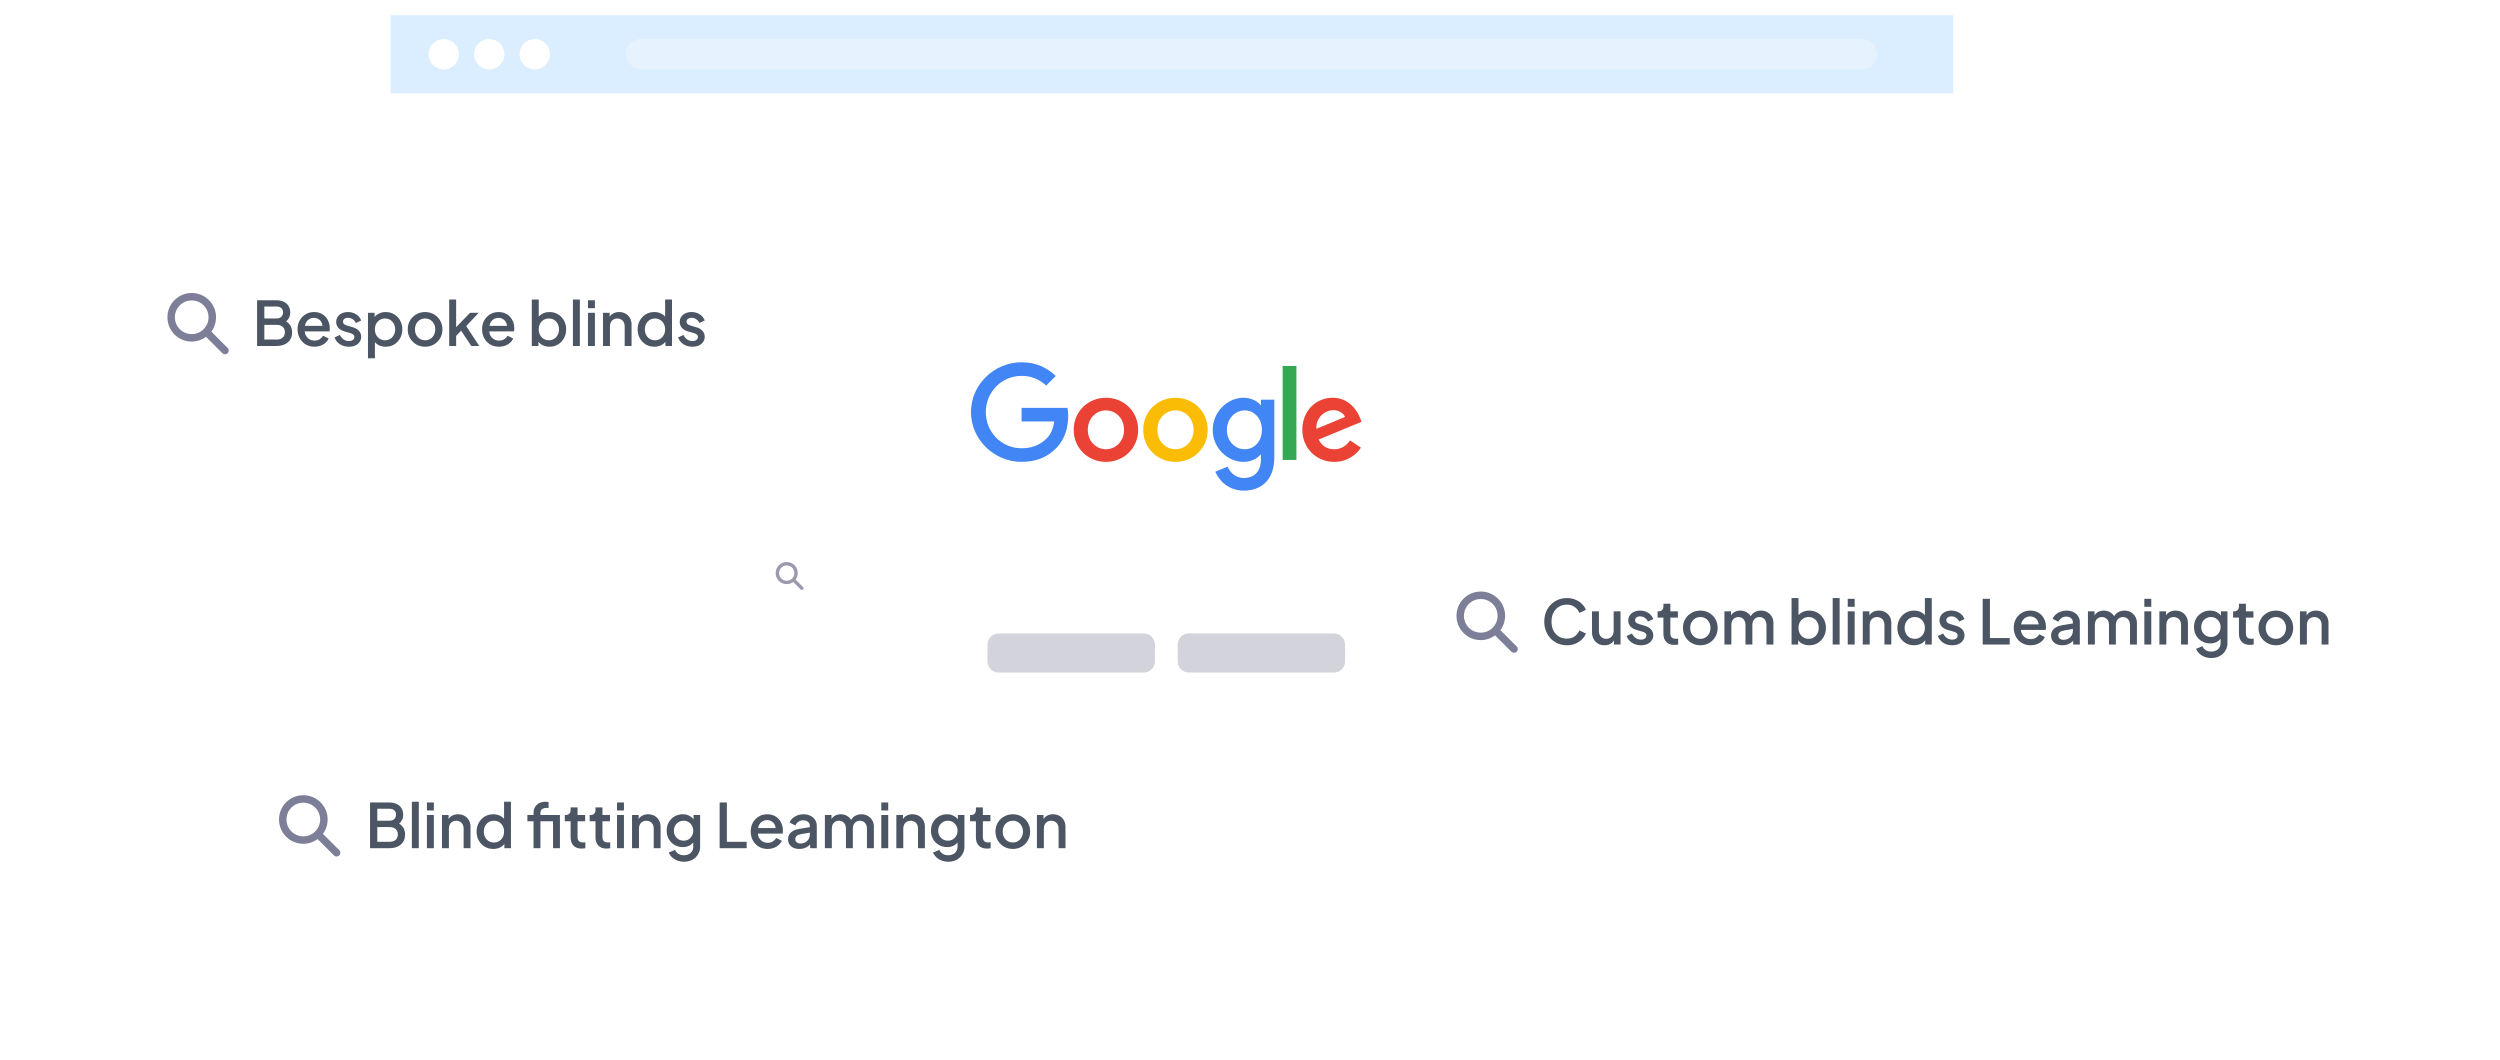 <svg width="448" height="190" viewBox="0 0 448 190" fill="none" xmlns="http://www.w3.org/2000/svg"><defs><symbol id="content" viewBox="0 0 448 190" preserveAspectRatio="xMidYMid meet"><g id="NoColourRemove"><g clip-path="url(#a)"><g filter="url(#b)"><path d="M70 10.877C70 4.87 74.87 0 80.877 0H339.123C345.13 0 350 4.87 350 10.877V276H70V10.877Z" fill="white"/><rect width="280" height="14" transform="translate(70)" fill="#DBEEFF"/><circle cx="79.516" cy="7" r="2.719" fill="white"/><circle cx="87.672" cy="7" r="2.719" fill="white"/><circle cx="95.829" cy="7" r="2.719" fill="white"/><g opacity="0.3"><rect x="112.148" y="4.281" width="224.256" height="5.438" rx="2.719" fill="white"/></g><g clip-path="url(#c)"><path d="M203.958 74.305C203.958 77.614 201.365 80.052 198.182 80.052C195 80.052 192.406 77.614 192.406 74.305C192.406 70.996 195 68.558 198.182 68.558C201.365 68.558 203.958 70.973 203.958 74.305ZM201.43 74.305C201.43 72.237 199.927 70.822 198.182 70.822C196.438 70.822 194.935 72.237 194.935 74.305C194.935 76.373 196.438 77.788 198.182 77.788C199.927 77.788 201.43 76.35 201.43 74.305Z" fill="#EA4335"/><path d="M216.419 74.305C216.419 77.614 213.826 80.052 210.643 80.052C207.461 80.052 204.867 77.614 204.867 74.305C204.867 70.996 207.461 68.558 210.643 68.558C213.826 68.558 216.419 70.973 216.419 74.305ZM213.891 74.305C213.891 72.237 212.388 70.822 210.643 70.822C208.899 70.822 207.396 72.237 207.396 74.305C207.396 76.373 208.899 77.788 210.643 77.788C212.388 77.788 213.891 76.35 213.891 74.305Z" fill="#FBBC05"/><path d="M228.358 68.905V79.223C228.358 83.468 225.851 85.201 222.886 85.201C220.095 85.201 218.416 83.338 217.782 81.814L219.984 80.9C220.376 81.835 221.336 82.939 222.883 82.939C224.781 82.939 225.957 81.77 225.957 79.57V78.744H225.869C225.303 79.441 224.212 80.05 222.837 80.05C219.958 80.05 217.32 77.547 217.32 74.326C217.32 71.105 219.958 68.558 222.837 68.558C224.21 68.558 225.3 69.167 225.869 69.843H225.957V68.907H228.358V68.905ZM226.136 74.326C226.136 72.302 224.784 70.822 223.062 70.822C221.341 70.822 219.857 72.302 219.857 74.326C219.857 76.35 221.318 77.788 223.062 77.788C224.807 77.788 226.136 76.329 226.136 74.326Z" fill="#4285F4"/><path d="M232.318 62.856V79.7H229.852V62.856H232.318Z" fill="#34A853"/><path d="M241.923 76.196L243.886 77.502C243.252 78.438 241.726 80.049 239.089 80.049C235.818 80.049 233.375 77.526 233.375 74.302C233.375 70.884 235.839 68.555 238.806 68.555C241.773 68.555 243.255 70.928 243.733 72.211L243.995 72.864L236.298 76.046C236.887 77.199 237.804 77.787 239.089 77.787C240.374 77.787 241.269 77.155 241.923 76.196ZM235.883 74.129L241.028 71.996C240.745 71.278 239.893 70.778 238.891 70.778C237.606 70.778 235.818 71.91 235.883 74.129Z" fill="#EA4335"/><path d="M183.068 72.81V70.371H191.299C191.38 70.796 191.421 71.299 191.421 71.843C191.421 73.673 190.92 75.935 189.306 77.547C187.735 79.179 185.728 80.05 183.07 80.05C178.143 80.05 174 76.044 174 71.126C174 66.207 178.143 62.201 183.07 62.201C185.796 62.201 187.738 63.269 189.197 64.66L187.473 66.381C186.427 65.401 185.009 64.639 183.068 64.639C179.47 64.639 176.656 67.534 176.656 71.126C176.656 74.717 179.47 77.611 183.068 77.611C185.401 77.611 186.73 76.676 187.582 75.826C188.272 75.137 188.727 74.152 188.906 72.807H183.068V72.81Z" fill="#4285F4"/></g><g filter="url(#d)"><path d="M134 97.999C134 94.685 136.686 91.999 140 91.999H278C281.314 91.999 284 94.685 284 97.999C284 101.313 281.314 103.999 278 103.999H140C136.686 103.999 134 101.313 134 97.999Z" fill="white"/><g clip-path="url(#e)"><path d="M143.91 100.479L142.58 99.148C143.152 98.364 143.075 97.272 142.387 96.584C141.609 95.806 140.356 95.806 139.578 96.578C139.206 96.95 139 97.452 139 97.979C139 98.506 139.206 99.007 139.578 99.38C139.951 99.752 140.452 99.958 140.979 99.958C141.391 99.958 141.802 99.823 142.143 99.573L143.473 100.903C143.531 100.961 143.608 100.993 143.692 100.993C143.775 100.993 143.852 100.961 143.91 100.903C144.026 100.787 144.026 100.588 143.91 100.472V100.479ZM141.95 98.949C141.416 99.483 140.542 99.483 140.009 98.949C139.476 98.416 139.476 97.542 140.009 97.008C140.266 96.751 140.613 96.61 140.979 96.61C141.346 96.61 141.693 96.751 141.95 97.008C142.483 97.542 142.483 98.416 141.95 98.949Z" fill="#9B99AE"/></g></g><path d="M176.961 112.797C176.961 111.692 177.856 110.797 178.961 110.797H204.961C206.066 110.797 206.961 111.692 206.961 112.797V115.797C206.961 116.901 206.066 117.797 204.961 117.797H178.961C177.856 117.797 176.961 116.901 176.961 115.797V112.797Z" fill="#D2D3DB"/><path d="M211.039 112.797C211.039 111.692 211.934 110.797 213.039 110.797H239.039C240.144 110.797 241.039 111.692 241.039 112.797V115.797C241.039 116.901 240.144 117.797 239.039 117.797H213.039C211.934 117.797 211.039 116.901 211.039 115.797V112.797Z" fill="#D2D3DB"/></g><g filter="url(#f)"><path d="M24 47C24 44.791 25.791 43 28 43H129C131.209 43 133 44.791 133 47V65C133 67.209 131.209 69 129 69H28C25.791 69 24 67.209 24 65V47Z" fill="white"/><g clip-path="url(#g)"><path d="M40.802 60.355L37.875 57.428C39.134 55.703 38.964 53.3 37.451 51.787C35.74 50.076 32.983 50.076 31.273 51.773C30.452 52.593 30 53.696 30 54.855C30 56.014 30.452 57.117 31.273 57.937C32.093 58.757 33.195 59.21 34.355 59.21C35.26 59.21 36.164 58.913 36.914 58.361L39.841 61.288C39.968 61.415 40.138 61.486 40.321 61.486C40.505 61.486 40.675 61.415 40.802 61.288C41.057 61.034 41.057 60.595 40.802 60.341V60.355ZM36.49 56.99C35.316 58.163 33.393 58.163 32.22 56.99C31.046 55.816 31.046 53.894 32.22 52.72C32.785 52.154 33.549 51.843 34.355 51.843C35.161 51.843 35.924 52.154 36.49 52.72C37.663 53.894 37.663 55.816 36.49 56.99Z" fill="#7C7F97"/></g><path d="M46.07 60V51.805H49.524C50.037 51.805 50.481 51.897 50.855 52.08C51.229 52.256 51.515 52.513 51.713 52.85C51.911 53.18 52.01 53.572 52.01 54.027C52.01 54.423 51.907 54.786 51.702 55.116C51.504 55.439 51.192 55.695 50.767 55.886V55.336C51.141 55.483 51.445 55.67 51.68 55.897C51.914 56.117 52.083 56.366 52.186 56.645C52.296 56.924 52.351 57.217 52.351 57.525C52.351 58.295 52.098 58.9 51.592 59.34C51.093 59.78 50.407 60 49.535 60H46.07ZM47.368 58.845H49.634C50.066 58.845 50.411 58.728 50.668 58.493C50.924 58.251 51.053 57.932 51.053 57.536C51.053 57.133 50.924 56.814 50.668 56.579C50.411 56.337 50.066 56.216 49.634 56.216H47.368V58.845ZM47.368 55.072H49.557C49.909 55.072 50.191 54.973 50.404 54.775C50.616 54.57 50.723 54.302 50.723 53.972C50.723 53.642 50.616 53.385 50.404 53.202C50.191 53.019 49.909 52.927 49.557 52.927H47.368V55.072ZM56.359 60.132C55.765 60.132 55.237 59.996 54.775 59.725C54.32 59.446 53.965 59.072 53.708 58.603C53.451 58.126 53.323 57.595 53.323 57.008C53.323 56.407 53.451 55.875 53.708 55.413C53.972 54.951 54.324 54.588 54.764 54.324C55.204 54.053 55.703 53.917 56.26 53.917C56.707 53.917 57.107 53.994 57.459 54.148C57.811 54.302 58.108 54.515 58.35 54.786C58.592 55.05 58.775 55.354 58.9 55.699C59.032 56.044 59.098 56.41 59.098 56.799C59.098 56.894 59.094 56.993 59.087 57.096C59.08 57.199 59.065 57.294 59.043 57.382H54.302V56.392H58.339L57.745 56.843C57.818 56.484 57.792 56.165 57.668 55.886C57.55 55.6 57.367 55.376 57.118 55.215C56.876 55.046 56.59 54.962 56.26 54.962C55.93 54.962 55.636 55.046 55.38 55.215C55.123 55.376 54.925 55.611 54.786 55.919C54.647 56.22 54.592 56.586 54.621 57.019C54.584 57.422 54.639 57.774 54.786 58.075C54.94 58.376 55.153 58.61 55.424 58.779C55.703 58.948 56.018 59.032 56.37 59.032C56.729 59.032 57.033 58.951 57.283 58.79C57.539 58.629 57.741 58.42 57.888 58.163L58.9 58.658C58.782 58.937 58.599 59.19 58.35 59.417C58.108 59.637 57.815 59.813 57.47 59.945C57.133 60.07 56.762 60.132 56.359 60.132ZM62.511 60.132C61.902 60.132 61.367 59.982 60.905 59.681C60.45 59.38 60.131 58.977 59.948 58.471L60.905 58.02C61.066 58.357 61.286 58.625 61.565 58.823C61.851 59.021 62.166 59.12 62.511 59.12C62.804 59.12 63.043 59.054 63.226 58.922C63.409 58.79 63.501 58.61 63.501 58.383C63.501 58.236 63.461 58.119 63.38 58.031C63.299 57.936 63.197 57.859 63.072 57.8C62.955 57.741 62.834 57.697 62.709 57.668L61.774 57.404C61.261 57.257 60.876 57.037 60.619 56.744C60.37 56.443 60.245 56.095 60.245 55.699C60.245 55.34 60.337 55.028 60.52 54.764C60.703 54.493 60.956 54.284 61.279 54.137C61.602 53.99 61.965 53.917 62.368 53.917C62.911 53.917 63.395 54.053 63.82 54.324C64.245 54.588 64.546 54.958 64.722 55.435L63.765 55.886C63.648 55.6 63.461 55.373 63.204 55.204C62.955 55.035 62.672 54.951 62.357 54.951C62.086 54.951 61.869 55.017 61.708 55.149C61.547 55.274 61.466 55.439 61.466 55.644C61.466 55.783 61.503 55.901 61.576 55.996C61.649 56.084 61.745 56.157 61.862 56.216C61.979 56.267 62.1 56.311 62.225 56.348L63.193 56.634C63.684 56.773 64.062 56.993 64.326 57.294C64.59 57.587 64.722 57.939 64.722 58.35C64.722 58.702 64.627 59.014 64.436 59.285C64.253 59.549 63.996 59.758 63.666 59.912C63.336 60.059 62.951 60.132 62.511 60.132ZM65.94 62.2V54.049H67.128V55.281L66.985 54.995C67.205 54.658 67.498 54.394 67.865 54.203C68.231 54.012 68.65 53.917 69.119 53.917C69.683 53.917 70.189 54.053 70.637 54.324C71.091 54.595 71.447 54.966 71.704 55.435C71.968 55.904 72.1 56.432 72.1 57.019C72.1 57.606 71.968 58.134 71.704 58.603C71.447 59.072 71.095 59.446 70.648 59.725C70.201 59.996 69.691 60.132 69.119 60.132C68.657 60.132 68.235 60.037 67.854 59.846C67.48 59.655 67.19 59.38 66.985 59.021L67.183 58.79V62.2H65.94ZM68.998 58.977C69.35 58.977 69.662 58.893 69.933 58.724C70.204 58.555 70.417 58.324 70.571 58.031C70.732 57.73 70.813 57.393 70.813 57.019C70.813 56.645 70.732 56.311 70.571 56.018C70.417 55.725 70.204 55.494 69.933 55.325C69.662 55.156 69.35 55.072 68.998 55.072C68.653 55.072 68.341 55.156 68.063 55.325C67.791 55.494 67.575 55.725 67.414 56.018C67.26 56.311 67.183 56.645 67.183 57.019C67.183 57.393 67.26 57.73 67.414 58.031C67.575 58.324 67.791 58.555 68.063 58.724C68.341 58.893 68.653 58.977 68.998 58.977ZM76.18 60.132C75.608 60.132 75.084 59.996 74.607 59.725C74.138 59.454 73.764 59.083 73.485 58.614C73.206 58.145 73.067 57.613 73.067 57.019C73.067 56.418 73.206 55.886 73.485 55.424C73.764 54.955 74.138 54.588 74.607 54.324C75.076 54.053 75.601 53.917 76.18 53.917C76.767 53.917 77.291 54.053 77.753 54.324C78.222 54.588 78.593 54.955 78.864 55.424C79.143 55.886 79.282 56.418 79.282 57.019C79.282 57.62 79.143 58.156 78.864 58.625C78.585 59.094 78.211 59.465 77.742 59.736C77.273 60 76.752 60.132 76.18 60.132ZM76.18 58.977C76.532 58.977 76.844 58.893 77.115 58.724C77.386 58.555 77.599 58.324 77.753 58.031C77.914 57.73 77.995 57.393 77.995 57.019C77.995 56.645 77.914 56.311 77.753 56.018C77.599 55.725 77.386 55.494 77.115 55.325C76.844 55.156 76.532 55.072 76.18 55.072C75.835 55.072 75.524 55.156 75.245 55.325C74.974 55.494 74.757 55.725 74.596 56.018C74.442 56.311 74.365 56.645 74.365 57.019C74.365 57.393 74.442 57.73 74.596 58.031C74.757 58.324 74.974 58.555 75.245 58.724C75.524 58.893 75.835 58.977 76.18 58.977ZM80.496 60V51.673H81.739V57.25L81.254 57.129L84.236 54.049H85.787L83.543 56.436L85.885 60H84.456L82.365 56.843L83.103 56.744L81.343 58.614L81.739 57.789V60H80.496ZM89.423 60.132C88.829 60.132 88.301 59.996 87.839 59.725C87.385 59.446 87.029 59.072 86.772 58.603C86.516 58.126 86.387 57.595 86.387 57.008C86.387 56.407 86.516 55.875 86.772 55.413C87.036 54.951 87.388 54.588 87.828 54.324C88.268 54.053 88.767 53.917 89.324 53.917C89.772 53.917 90.171 53.994 90.523 54.148C90.875 54.302 91.172 54.515 91.414 54.786C91.656 55.05 91.84 55.354 91.964 55.699C92.096 56.044 92.162 56.41 92.162 56.799C92.162 56.894 92.159 56.993 92.151 57.096C92.144 57.199 92.129 57.294 92.107 57.382H87.366V56.392H91.403L90.809 56.843C90.883 56.484 90.857 56.165 90.732 55.886C90.615 55.6 90.432 55.376 90.182 55.215C89.94 55.046 89.654 54.962 89.324 54.962C88.994 54.962 88.701 55.046 88.444 55.215C88.188 55.376 87.99 55.611 87.85 55.919C87.711 56.22 87.656 56.586 87.685 57.019C87.649 57.422 87.704 57.774 87.85 58.075C88.004 58.376 88.217 58.61 88.488 58.779C88.767 58.948 89.082 59.032 89.434 59.032C89.794 59.032 90.098 58.951 90.347 58.79C90.604 58.629 90.806 58.42 90.952 58.163L91.964 58.658C91.847 58.937 91.664 59.19 91.414 59.417C91.172 59.637 90.879 59.813 90.534 59.945C90.197 60.07 89.827 60.132 89.423 60.132ZM98.477 60.132C98.015 60.132 97.594 60.037 97.212 59.846C96.838 59.655 96.549 59.38 96.343 59.021L96.486 58.79V60H95.298V51.673H96.541V55.281L96.343 54.995C96.563 54.658 96.857 54.394 97.223 54.203C97.59 54.012 98.008 53.917 98.477 53.917C99.042 53.917 99.548 54.053 99.995 54.324C100.45 54.595 100.806 54.966 101.062 55.435C101.326 55.904 101.458 56.432 101.458 57.019C101.458 57.606 101.326 58.134 101.062 58.603C100.806 59.072 100.454 59.446 100.006 59.725C99.559 59.996 99.049 60.132 98.477 60.132ZM98.356 58.977C98.708 58.977 99.02 58.893 99.291 58.724C99.563 58.555 99.775 58.324 99.929 58.031C100.091 57.73 100.171 57.393 100.171 57.019C100.171 56.645 100.091 56.311 99.929 56.018C99.775 55.725 99.563 55.494 99.291 55.325C99.02 55.156 98.708 55.072 98.356 55.072C98.012 55.072 97.7 55.156 97.421 55.325C97.15 55.494 96.934 55.725 96.772 56.018C96.618 56.311 96.541 56.645 96.541 57.019C96.541 57.393 96.618 57.73 96.772 58.031C96.934 58.324 97.15 58.555 97.421 58.724C97.7 58.893 98.012 58.977 98.356 58.977ZM102.667 60V51.673H103.91V60H102.667ZM105.364 60V54.049H106.607V60H105.364ZM105.364 53.235V51.805H106.607V53.235H105.364ZM108.06 60V54.049H109.248V55.215L109.105 55.061C109.252 54.687 109.486 54.405 109.809 54.214C110.132 54.016 110.506 53.917 110.931 53.917C111.371 53.917 111.76 54.012 112.097 54.203C112.434 54.394 112.698 54.658 112.889 54.995C113.08 55.332 113.175 55.721 113.175 56.161V60H111.943V56.491C111.943 56.19 111.888 55.937 111.778 55.732C111.668 55.519 111.51 55.358 111.305 55.248C111.107 55.131 110.88 55.072 110.623 55.072C110.366 55.072 110.135 55.131 109.93 55.248C109.732 55.358 109.578 55.519 109.468 55.732C109.358 55.945 109.303 56.198 109.303 56.491V60H108.06ZM117.255 60.132C116.683 60.132 116.17 59.996 115.715 59.725C115.268 59.446 114.912 59.072 114.648 58.603C114.392 58.134 114.263 57.606 114.263 57.019C114.263 56.432 114.395 55.904 114.659 55.435C114.923 54.966 115.279 54.595 115.726 54.324C116.174 54.053 116.68 53.917 117.244 53.917C117.721 53.917 118.143 54.012 118.509 54.203C118.876 54.394 119.166 54.658 119.378 54.995L119.191 55.281V51.673H120.423V60H119.246V58.79L119.389 59.021C119.184 59.38 118.891 59.655 118.509 59.846C118.128 60.037 117.71 60.132 117.255 60.132ZM117.376 58.977C117.721 58.977 118.029 58.893 118.3 58.724C118.579 58.555 118.795 58.324 118.949 58.031C119.111 57.73 119.191 57.393 119.191 57.019C119.191 56.645 119.111 56.311 118.949 56.018C118.795 55.725 118.579 55.494 118.3 55.325C118.029 55.156 117.721 55.072 117.376 55.072C117.032 55.072 116.72 55.156 116.441 55.325C116.163 55.494 115.946 55.725 115.792 56.018C115.638 56.311 115.561 56.645 115.561 57.019C115.561 57.393 115.638 57.73 115.792 58.031C115.946 58.324 116.159 58.555 116.43 58.724C116.709 58.893 117.024 58.977 117.376 58.977ZM124.074 60.132C123.466 60.132 122.93 59.982 122.468 59.681C122.014 59.38 121.695 58.977 121.511 58.471L122.468 58.02C122.63 58.357 122.85 58.625 123.128 58.823C123.414 59.021 123.73 59.12 124.074 59.12C124.368 59.12 124.606 59.054 124.789 58.922C124.973 58.79 125.064 58.61 125.064 58.383C125.064 58.236 125.024 58.119 124.943 58.031C124.863 57.936 124.76 57.859 124.635 57.8C124.518 57.741 124.397 57.697 124.272 57.668L123.337 57.404C122.824 57.257 122.439 57.037 122.182 56.744C121.933 56.443 121.808 56.095 121.808 55.699C121.808 55.34 121.9 55.028 122.083 54.764C122.267 54.493 122.52 54.284 122.842 54.137C123.165 53.99 123.528 53.917 123.931 53.917C124.474 53.917 124.958 54.053 125.383 54.324C125.809 54.588 126.109 54.958 126.285 55.435L125.328 55.886C125.211 55.6 125.024 55.373 124.767 55.204C124.518 55.035 124.236 54.951 123.92 54.951C123.649 54.951 123.433 55.017 123.271 55.149C123.11 55.274 123.029 55.439 123.029 55.644C123.029 55.783 123.066 55.901 123.139 55.996C123.213 56.084 123.308 56.157 123.425 56.216C123.543 56.267 123.664 56.311 123.788 56.348L124.756 56.634C125.248 56.773 125.625 56.993 125.889 57.294C126.153 57.587 126.285 57.939 126.285 58.35C126.285 58.702 126.19 59.014 125.999 59.285C125.816 59.549 125.559 59.758 125.229 59.912C124.899 60.059 124.514 60.132 124.074 60.132Z" fill="#4B5563"/></g><g filter="url(#h)"><path d="M44 137C44 134.791 45.791 133 48 133H194C196.209 133 198 134.791 198 137V155C198 157.209 196.209 159 194 159H48C45.791 159 44 157.209 44 155V137Z" fill="white"/><g clip-path="url(#i)"><path d="M60.802 150.355L57.875 147.428C59.134 145.703 58.964 143.3 57.451 141.787C55.74 140.076 52.983 140.076 51.273 141.773C50.452 142.593 50 143.696 50 144.855C50 146.014 50.452 147.117 51.273 147.937C52.093 148.757 53.195 149.21 54.355 149.21C55.26 149.21 56.164 148.913 56.914 148.361L59.841 151.288C59.968 151.415 60.138 151.486 60.321 151.486C60.505 151.486 60.675 151.415 60.802 151.288C61.057 151.034 61.057 150.595 60.802 150.341V150.355ZM56.49 146.99C55.316 148.163 53.393 148.163 52.22 146.99C51.046 145.816 51.046 143.894 52.22 142.72C52.785 142.154 53.549 141.843 54.355 141.843C55.161 141.843 55.924 142.154 56.49 142.72C57.663 143.894 57.663 145.816 56.49 146.99Z" fill="#7C7F97"/></g><path d="M66.312 150V141.805H69.766C70.279 141.805 70.723 141.897 71.097 142.08C71.471 142.256 71.757 142.513 71.955 142.85C72.153 143.18 72.252 143.572 72.252 144.027C72.252 144.423 72.149 144.786 71.944 145.116C71.746 145.439 71.434 145.695 71.009 145.886V145.336C71.383 145.483 71.687 145.67 71.922 145.897C72.156 146.117 72.325 146.366 72.428 146.645C72.538 146.924 72.593 147.217 72.593 147.525C72.593 148.295 72.34 148.9 71.834 149.34C71.335 149.78 70.65 150 69.777 150H66.312ZM67.61 148.845H69.876C70.308 148.845 70.653 148.728 70.91 148.493C71.166 148.251 71.295 147.932 71.295 147.536C71.295 147.133 71.166 146.814 70.91 146.579C70.653 146.337 70.308 146.216 69.876 146.216H67.61V148.845ZM67.61 145.072H69.799C70.151 145.072 70.433 144.973 70.646 144.775C70.859 144.57 70.965 144.302 70.965 143.972C70.965 143.642 70.859 143.385 70.646 143.202C70.433 143.019 70.151 142.927 69.799 142.927H67.61V145.072ZM73.807 150V141.673H75.05V150H73.807ZM76.503 150V144.049H77.746V150H76.503ZM76.503 143.235V141.805H77.746V143.235H76.503ZM79.2 150V144.049H80.388V145.215L80.245 145.061C80.391 144.687 80.626 144.405 80.949 144.214C81.271 144.016 81.645 143.917 82.071 143.917C82.511 143.917 82.899 144.012 83.237 144.203C83.574 144.394 83.838 144.658 84.029 144.995C84.219 145.332 84.315 145.721 84.315 146.161V150H83.083V146.491C83.083 146.19 83.028 145.937 82.918 145.732C82.808 145.519 82.65 145.358 82.445 145.248C82.247 145.131 82.019 145.072 81.763 145.072C81.506 145.072 81.275 145.131 81.07 145.248C80.872 145.358 80.718 145.519 80.608 145.732C80.498 145.945 80.443 146.198 80.443 146.491V150H79.2ZM88.395 150.132C87.823 150.132 87.31 149.996 86.855 149.725C86.408 149.446 86.052 149.072 85.788 148.603C85.531 148.134 85.403 147.606 85.403 147.019C85.403 146.432 85.535 145.904 85.799 145.435C86.063 144.966 86.419 144.595 86.866 144.324C87.313 144.053 87.819 143.917 88.384 143.917C88.861 143.917 89.282 144.012 89.649 144.203C90.016 144.394 90.305 144.658 90.518 144.995L90.331 145.281V141.673H91.563V150H90.386V148.79L90.529 149.021C90.324 149.38 90.03 149.655 89.649 149.846C89.268 150.037 88.85 150.132 88.395 150.132ZM88.516 148.977C88.861 148.977 89.169 148.893 89.44 148.724C89.719 148.555 89.935 148.324 90.089 148.031C90.25 147.73 90.331 147.393 90.331 147.019C90.331 146.645 90.25 146.311 90.089 146.018C89.935 145.725 89.719 145.494 89.44 145.325C89.169 145.156 88.861 145.072 88.516 145.072C88.171 145.072 87.86 145.156 87.581 145.325C87.302 145.494 87.086 145.725 86.932 146.018C86.778 146.311 86.701 146.645 86.701 147.019C86.701 147.393 86.778 147.73 86.932 148.031C87.086 148.324 87.299 148.555 87.57 148.724C87.849 148.893 88.164 148.977 88.516 148.977ZM95.608 150V145.171H94.508V144.049H95.608V143.741C95.608 143.294 95.7 142.92 95.883 142.619C96.066 142.311 96.319 142.076 96.642 141.915C96.972 141.754 97.35 141.673 97.775 141.673C97.856 141.673 97.947 141.68 98.05 141.695C98.153 141.702 98.237 141.713 98.303 141.728V142.806C98.244 142.791 98.178 142.784 98.105 142.784C98.032 142.777 97.973 142.773 97.929 142.773C97.599 142.773 97.335 142.85 97.137 143.004C96.939 143.151 96.84 143.396 96.84 143.741V144.049H99.689V145.171H96.84V150H95.608ZM99.106 150V144.049H100.338V150H99.106ZM104.225 150.066C103.601 150.066 103.117 149.89 102.773 149.538C102.428 149.186 102.256 148.691 102.256 148.053V145.171H101.211V144.049H101.376C101.654 144.049 101.871 143.968 102.025 143.807C102.179 143.646 102.256 143.426 102.256 143.147V142.685H103.499V144.049H104.852V145.171H103.499V147.998C103.499 148.203 103.532 148.379 103.598 148.526C103.664 148.665 103.77 148.775 103.917 148.856C104.063 148.929 104.254 148.966 104.489 148.966C104.547 148.966 104.613 148.962 104.687 148.955C104.76 148.948 104.83 148.94 104.896 148.933V150C104.793 150.015 104.679 150.029 104.555 150.044C104.43 150.059 104.32 150.066 104.225 150.066ZM108.683 150.066C108.059 150.066 107.575 149.89 107.231 149.538C106.886 149.186 106.714 148.691 106.714 148.053V145.171H105.669V144.049H105.834C106.112 144.049 106.329 143.968 106.483 143.807C106.637 143.646 106.714 143.426 106.714 143.147V142.685H107.957V144.049H109.31V145.171H107.957V147.998C107.957 148.203 107.99 148.379 108.056 148.526C108.122 148.665 108.228 148.775 108.375 148.856C108.521 148.929 108.712 148.966 108.947 148.966C109.005 148.966 109.071 148.962 109.145 148.955C109.218 148.948 109.288 148.94 109.354 148.933V150C109.251 150.015 109.137 150.029 109.013 150.044C108.888 150.059 108.778 150.066 108.683 150.066ZM110.567 150V144.049H111.81V150H110.567ZM110.567 143.235V141.805H111.81V143.235H110.567ZM113.263 150V144.049H114.451V145.215L114.308 145.061C114.455 144.687 114.689 144.405 115.012 144.214C115.335 144.016 115.709 143.917 116.134 143.917C116.574 143.917 116.963 144.012 117.3 144.203C117.637 144.394 117.901 144.658 118.092 144.995C118.283 145.332 118.378 145.721 118.378 146.161V150H117.146V146.491C117.146 146.19 117.091 145.937 116.981 145.732C116.871 145.519 116.713 145.358 116.508 145.248C116.31 145.131 116.083 145.072 115.826 145.072C115.569 145.072 115.338 145.131 115.133 145.248C114.935 145.358 114.781 145.519 114.671 145.732C114.561 145.945 114.506 146.198 114.506 146.491V150H113.263ZM122.579 152.42C122.147 152.42 121.747 152.35 121.38 152.211C121.014 152.072 120.698 151.877 120.434 151.628C120.17 151.386 119.972 151.1 119.84 150.77L120.984 150.297C121.087 150.576 121.274 150.807 121.545 150.99C121.824 151.173 122.165 151.265 122.568 151.265C122.884 151.265 123.166 151.203 123.415 151.078C123.665 150.961 123.863 150.785 124.009 150.55C124.156 150.323 124.229 150.048 124.229 149.725V148.383L124.449 148.636C124.244 149.017 123.958 149.307 123.591 149.505C123.232 149.703 122.825 149.802 122.37 149.802C121.82 149.802 121.325 149.674 120.885 149.417C120.445 149.16 120.097 148.808 119.84 148.361C119.591 147.914 119.466 147.411 119.466 146.854C119.466 146.289 119.591 145.787 119.84 145.347C120.097 144.907 120.442 144.559 120.874 144.302C121.307 144.045 121.802 143.917 122.359 143.917C122.814 143.917 123.217 144.016 123.569 144.214C123.929 144.405 124.222 144.683 124.449 145.05L124.284 145.358V144.049H125.461V149.725C125.461 150.238 125.337 150.697 125.087 151.1C124.845 151.511 124.508 151.833 124.075 152.068C123.643 152.303 123.144 152.42 122.579 152.42ZM122.513 148.647C122.843 148.647 123.137 148.57 123.393 148.416C123.65 148.255 123.852 148.042 123.998 147.778C124.152 147.507 124.229 147.202 124.229 146.865C124.229 146.528 124.152 146.223 123.998 145.952C123.844 145.681 123.639 145.468 123.382 145.314C123.126 145.153 122.836 145.072 122.513 145.072C122.176 145.072 121.875 145.153 121.611 145.314C121.347 145.468 121.138 145.681 120.984 145.952C120.838 146.216 120.764 146.52 120.764 146.865C120.764 147.195 120.838 147.496 120.984 147.767C121.138 148.038 121.347 148.255 121.611 148.416C121.875 148.57 122.176 148.647 122.513 148.647ZM128.96 150V141.805H130.258V148.845H133.8V150H128.96ZM137.563 150.132C136.969 150.132 136.441 149.996 135.979 149.725C135.524 149.446 135.169 149.072 134.912 148.603C134.655 148.126 134.527 147.595 134.527 147.008C134.527 146.407 134.655 145.875 134.912 145.413C135.176 144.951 135.528 144.588 135.968 144.324C136.408 144.053 136.907 143.917 137.464 143.917C137.911 143.917 138.311 143.994 138.663 144.148C139.015 144.302 139.312 144.515 139.554 144.786C139.796 145.05 139.979 145.354 140.104 145.699C140.236 146.044 140.302 146.41 140.302 146.799C140.302 146.894 140.298 146.993 140.291 147.096C140.284 147.199 140.269 147.294 140.247 147.382H135.506V146.392H139.543L138.949 146.843C139.022 146.484 138.997 146.165 138.872 145.886C138.755 145.6 138.571 145.376 138.322 145.215C138.08 145.046 137.794 144.962 137.464 144.962C137.134 144.962 136.841 145.046 136.584 145.215C136.327 145.376 136.129 145.611 135.99 145.919C135.851 146.22 135.796 146.586 135.825 147.019C135.788 147.422 135.843 147.774 135.99 148.075C136.144 148.376 136.357 148.61 136.628 148.779C136.907 148.948 137.222 149.032 137.574 149.032C137.933 149.032 138.238 148.951 138.487 148.79C138.744 148.629 138.945 148.42 139.092 148.163L140.104 148.658C139.987 148.937 139.803 149.19 139.554 149.417C139.312 149.637 139.019 149.813 138.674 149.945C138.337 150.07 137.966 150.132 137.563 150.132ZM143.243 150.132C142.84 150.132 142.484 150.062 142.176 149.923C141.876 149.776 141.641 149.578 141.472 149.329C141.304 149.072 141.219 148.772 141.219 148.427C141.219 148.104 141.289 147.815 141.428 147.558C141.575 147.301 141.799 147.085 142.099 146.909C142.4 146.733 142.778 146.608 143.232 146.535L145.3 146.194V147.173L143.474 147.492C143.144 147.551 142.902 147.657 142.748 147.811C142.594 147.958 142.517 148.148 142.517 148.383C142.517 148.61 142.602 148.797 142.77 148.944C142.946 149.083 143.17 149.153 143.441 149.153C143.779 149.153 144.072 149.08 144.321 148.933C144.578 148.786 144.776 148.592 144.915 148.35C145.055 148.101 145.124 147.826 145.124 147.525V145.996C145.124 145.703 145.014 145.464 144.794 145.281C144.582 145.09 144.296 144.995 143.936 144.995C143.606 144.995 143.317 145.083 143.067 145.259C142.825 145.428 142.646 145.648 142.528 145.919L141.494 145.402C141.604 145.109 141.784 144.852 142.033 144.632C142.283 144.405 142.572 144.229 142.902 144.104C143.24 143.979 143.595 143.917 143.969 143.917C144.439 143.917 144.853 144.005 145.212 144.181C145.579 144.357 145.861 144.603 146.059 144.918C146.265 145.226 146.367 145.585 146.367 145.996V150H145.179V148.922L145.432 148.955C145.293 149.197 145.113 149.406 144.893 149.582C144.681 149.758 144.435 149.894 144.156 149.989C143.885 150.084 143.581 150.132 143.243 150.132ZM147.821 150V144.049H149.009V145.336L148.855 145.138C148.979 144.735 149.207 144.43 149.537 144.225C149.867 144.02 150.244 143.917 150.67 143.917C151.146 143.917 151.568 144.045 151.935 144.302C152.309 144.551 152.558 144.885 152.683 145.303L152.331 145.336C152.507 144.859 152.774 144.504 153.134 144.269C153.5 144.034 153.918 143.917 154.388 143.917C154.798 143.917 155.169 144.012 155.499 144.203C155.836 144.394 156.104 144.658 156.302 144.995C156.5 145.332 156.599 145.717 156.599 146.15V150H155.356V146.491C155.356 146.19 155.301 145.937 155.191 145.732C155.088 145.519 154.941 145.358 154.751 145.248C154.567 145.131 154.351 145.072 154.102 145.072C153.852 145.072 153.632 145.131 153.442 145.248C153.251 145.358 153.101 145.519 152.991 145.732C152.881 145.945 152.826 146.198 152.826 146.491V150H151.594V146.491C151.594 146.19 151.539 145.937 151.429 145.732C151.326 145.519 151.179 145.358 150.989 145.248C150.805 145.131 150.585 145.072 150.329 145.072C150.079 145.072 149.859 145.131 149.669 145.248C149.478 145.358 149.328 145.519 149.218 145.732C149.115 145.945 149.064 146.198 149.064 146.491V150H147.821ZM157.929 150V144.049H159.172V150H157.929ZM157.929 143.235V141.805H159.172V143.235H157.929ZM160.625 150V144.049H161.813V145.215L161.67 145.061C161.817 144.687 162.052 144.405 162.374 144.214C162.697 144.016 163.071 143.917 163.496 143.917C163.936 143.917 164.325 144.012 164.662 144.203C165 144.394 165.264 144.658 165.454 144.995C165.645 145.332 165.74 145.721 165.74 146.161V150H164.508V146.491C164.508 146.19 164.453 145.937 164.343 145.732C164.233 145.519 164.076 145.358 163.87 145.248C163.672 145.131 163.445 145.072 163.188 145.072C162.932 145.072 162.701 145.131 162.495 145.248C162.297 145.358 162.143 145.519 162.033 145.732C161.923 145.945 161.868 146.198 161.868 146.491V150H160.625ZM169.942 152.42C169.509 152.42 169.109 152.35 168.743 152.211C168.376 152.072 168.061 151.877 167.797 151.628C167.533 151.386 167.335 151.1 167.203 150.77L168.347 150.297C168.449 150.576 168.636 150.807 168.908 150.99C169.186 151.173 169.527 151.265 169.931 151.265C170.246 151.265 170.528 151.203 170.778 151.078C171.027 150.961 171.225 150.785 171.372 150.55C171.518 150.323 171.592 150.048 171.592 149.725V148.383L171.812 148.636C171.606 149.017 171.32 149.307 170.954 149.505C170.594 149.703 170.187 149.802 169.733 149.802C169.183 149.802 168.688 149.674 168.248 149.417C167.808 149.16 167.459 148.808 167.203 148.361C166.953 147.914 166.829 147.411 166.829 146.854C166.829 146.289 166.953 145.787 167.203 145.347C167.459 144.907 167.804 144.559 168.237 144.302C168.669 144.045 169.164 143.917 169.722 143.917C170.176 143.917 170.58 144.016 170.932 144.214C171.291 144.405 171.584 144.683 171.812 145.05L171.647 145.358V144.049H172.824V149.725C172.824 150.238 172.699 150.697 172.45 151.1C172.208 151.511 171.87 151.833 171.438 152.068C171.005 152.303 170.506 152.42 169.942 152.42ZM169.876 148.647C170.206 148.647 170.499 148.57 170.756 148.416C171.012 148.255 171.214 148.042 171.361 147.778C171.515 147.507 171.592 147.202 171.592 146.865C171.592 146.528 171.515 146.223 171.361 145.952C171.207 145.681 171.001 145.468 170.745 145.314C170.488 145.153 170.198 145.072 169.876 145.072C169.538 145.072 169.238 145.153 168.974 145.314C168.71 145.468 168.501 145.681 168.347 145.952C168.2 146.216 168.127 146.52 168.127 146.865C168.127 147.195 168.2 147.496 168.347 147.767C168.501 148.038 168.71 148.255 168.974 148.416C169.238 148.57 169.538 148.647 169.876 148.647ZM176.853 150.066C176.229 150.066 175.745 149.89 175.401 149.538C175.056 149.186 174.884 148.691 174.884 148.053V145.171H173.839V144.049H174.004C174.282 144.049 174.499 143.968 174.653 143.807C174.807 143.646 174.884 143.426 174.884 143.147V142.685H176.127V144.049H177.48V145.171H176.127V147.998C176.127 148.203 176.16 148.379 176.226 148.526C176.292 148.665 176.398 148.775 176.545 148.856C176.691 148.929 176.882 148.966 177.117 148.966C177.175 148.966 177.241 148.962 177.315 148.955C177.388 148.948 177.458 148.94 177.524 148.933V150C177.421 150.015 177.307 150.029 177.183 150.044C177.058 150.059 176.948 150.066 176.853 150.066ZM181.5 150.132C180.928 150.132 180.404 149.996 179.927 149.725C179.458 149.454 179.084 149.083 178.805 148.614C178.527 148.145 178.387 147.613 178.387 147.019C178.387 146.418 178.527 145.886 178.805 145.424C179.084 144.955 179.458 144.588 179.927 144.324C180.397 144.053 180.921 143.917 181.5 143.917C182.087 143.917 182.611 144.053 183.073 144.324C183.543 144.588 183.913 144.955 184.184 145.424C184.463 145.886 184.602 146.418 184.602 147.019C184.602 147.62 184.463 148.156 184.184 148.625C183.906 149.094 183.532 149.465 183.062 149.736C182.593 150 182.072 150.132 181.5 150.132ZM181.5 148.977C181.852 148.977 182.164 148.893 182.435 148.724C182.707 148.555 182.919 148.324 183.073 148.031C183.235 147.73 183.315 147.393 183.315 147.019C183.315 146.645 183.235 146.311 183.073 146.018C182.919 145.725 182.707 145.494 182.435 145.325C182.164 145.156 181.852 145.072 181.5 145.072C181.156 145.072 180.844 145.156 180.565 145.325C180.294 145.494 180.078 145.725 179.916 146.018C179.762 146.311 179.685 146.645 179.685 147.019C179.685 147.393 179.762 147.73 179.916 148.031C180.078 148.324 180.294 148.555 180.565 148.724C180.844 148.893 181.156 148.977 181.5 148.977ZM185.816 150V144.049H187.004V145.215L186.861 145.061C187.008 144.687 187.242 144.405 187.565 144.214C187.888 144.016 188.262 143.917 188.687 143.917C189.127 143.917 189.516 144.012 189.853 144.203C190.19 144.394 190.454 144.658 190.645 144.995C190.836 145.332 190.931 145.721 190.931 146.161V150H189.699V146.491C189.699 146.19 189.644 145.937 189.534 145.732C189.424 145.519 189.266 145.358 189.061 145.248C188.863 145.131 188.636 145.072 188.379 145.072C188.122 145.072 187.891 145.131 187.686 145.248C187.488 145.358 187.334 145.519 187.224 145.732C187.114 145.945 187.059 146.198 187.059 146.491V150H185.816Z" fill="#4B5563"/></g><g filter="url(#j)"><path d="M255 100.5C255 98.291 256.791 96.5 259 96.5H420C422.209 96.5 424 98.291 424 100.5V118.5C424 120.709 422.209 122.5 420 122.5H259C256.791 122.5 255 120.709 255 118.5V100.5Z" fill="white"/><g clip-path="url(#k)"><path d="M271.802 113.855L268.875 110.928C270.134 109.203 269.964 106.8 268.451 105.287C266.74 103.576 263.983 103.576 262.272 105.273C261.452 106.093 261 107.196 261 108.355C261 109.514 261.452 110.617 262.272 111.437C263.093 112.257 264.195 112.71 265.355 112.71C266.26 112.71 267.165 112.413 267.914 111.861L270.841 114.788C270.968 114.915 271.138 114.986 271.321 114.986C271.505 114.986 271.675 114.915 271.802 114.788C272.057 114.534 272.057 114.095 271.802 113.841V113.855ZM267.49 110.49C266.316 111.663 264.393 111.663 263.22 110.49C262.046 109.316 262.046 107.394 263.22 106.22C263.785 105.654 264.549 105.343 265.355 105.343C266.161 105.343 266.924 105.654 267.49 106.22C268.663 107.394 268.663 109.316 267.49 110.49Z" fill="#7C7F97"/></g><path d="M280.792 113.632C280.213 113.632 279.674 113.526 279.175 113.313C278.684 113.1 278.255 112.807 277.888 112.433C277.529 112.052 277.247 111.604 277.041 111.091C276.836 110.578 276.733 110.013 276.733 109.397C276.733 108.788 276.832 108.227 277.03 107.714C277.236 107.193 277.522 106.746 277.888 106.372C278.255 105.991 278.684 105.697 279.175 105.492C279.667 105.279 280.206 105.173 280.792 105.173C281.372 105.173 281.889 105.272 282.343 105.47C282.805 105.668 283.194 105.928 283.509 106.251C283.825 106.566 284.052 106.911 284.191 107.285L283.025 107.835C282.849 107.395 282.567 107.039 282.178 106.768C281.797 106.489 281.335 106.35 280.792 106.35C280.25 106.35 279.769 106.478 279.351 106.735C278.933 106.992 278.607 107.347 278.372 107.802C278.145 108.257 278.031 108.788 278.031 109.397C278.031 110.006 278.145 110.541 278.372 111.003C278.607 111.458 278.933 111.813 279.351 112.07C279.769 112.319 280.25 112.444 280.792 112.444C281.335 112.444 281.797 112.308 282.178 112.037C282.567 111.766 282.849 111.41 283.025 110.97L284.191 111.52C284.052 111.887 283.825 112.231 283.509 112.554C283.194 112.877 282.805 113.137 282.343 113.335C281.889 113.533 281.372 113.632 280.792 113.632ZM287.528 113.632C287.081 113.632 286.689 113.533 286.351 113.335C286.014 113.13 285.75 112.847 285.559 112.488C285.376 112.121 285.284 111.7 285.284 111.223V107.549H286.527V111.113C286.527 111.384 286.582 111.623 286.692 111.828C286.802 112.033 286.956 112.195 287.154 112.312C287.352 112.422 287.58 112.477 287.836 112.477C288.1 112.477 288.331 112.418 288.529 112.301C288.727 112.184 288.881 112.019 288.991 111.806C289.109 111.593 289.167 111.344 289.167 111.058V107.549H290.399V113.5H289.222V112.334L289.354 112.488C289.215 112.855 288.984 113.137 288.661 113.335C288.339 113.533 287.961 113.632 287.528 113.632ZM294.051 113.632C293.442 113.632 292.907 113.482 292.445 113.181C291.99 112.88 291.671 112.477 291.488 111.971L292.445 111.52C292.606 111.857 292.826 112.125 293.105 112.323C293.391 112.521 293.706 112.62 294.051 112.62C294.344 112.62 294.582 112.554 294.766 112.422C294.949 112.29 295.041 112.11 295.041 111.883C295.041 111.736 295 111.619 294.92 111.531C294.839 111.436 294.736 111.359 294.612 111.3C294.494 111.241 294.373 111.197 294.249 111.168L293.314 110.904C292.8 110.757 292.415 110.537 292.159 110.244C291.909 109.943 291.785 109.595 291.785 109.199C291.785 108.84 291.876 108.528 292.06 108.264C292.243 107.993 292.496 107.784 292.819 107.637C293.141 107.49 293.504 107.417 293.908 107.417C294.45 107.417 294.934 107.553 295.36 107.824C295.785 108.088 296.086 108.458 296.262 108.935L295.305 109.386C295.187 109.1 295 108.873 294.744 108.704C294.494 108.535 294.212 108.451 293.897 108.451C293.625 108.451 293.409 108.517 293.248 108.649C293.086 108.774 293.006 108.939 293.006 109.144C293.006 109.283 293.042 109.401 293.116 109.496C293.189 109.584 293.284 109.657 293.402 109.716C293.519 109.767 293.64 109.811 293.765 109.848L294.733 110.134C295.224 110.273 295.602 110.493 295.866 110.794C296.13 111.087 296.262 111.439 296.262 111.85C296.262 112.202 296.166 112.514 295.976 112.785C295.792 113.049 295.536 113.258 295.206 113.412C294.876 113.559 294.491 113.632 294.051 113.632ZM300.053 113.566C299.43 113.566 298.946 113.39 298.601 113.038C298.257 112.686 298.084 112.191 298.084 111.553V108.671H297.039V107.549H297.204C297.483 107.549 297.699 107.468 297.853 107.307C298.007 107.146 298.084 106.926 298.084 106.647V106.185H299.327V107.549H300.68V108.671H299.327V111.498C299.327 111.703 299.36 111.879 299.426 112.026C299.492 112.165 299.599 112.275 299.745 112.356C299.892 112.429 300.083 112.466 300.317 112.466C300.376 112.466 300.442 112.462 300.515 112.455C300.589 112.448 300.658 112.44 300.724 112.433V113.5C300.622 113.515 300.508 113.529 300.383 113.544C300.259 113.559 300.149 113.566 300.053 113.566ZM304.701 113.632C304.129 113.632 303.605 113.496 303.128 113.225C302.659 112.954 302.285 112.583 302.006 112.114C301.727 111.645 301.588 111.113 301.588 110.519C301.588 109.918 301.727 109.386 302.006 108.924C302.285 108.455 302.659 108.088 303.128 107.824C303.597 107.553 304.122 107.417 304.701 107.417C305.288 107.417 305.812 107.553 306.274 107.824C306.743 108.088 307.114 108.455 307.385 108.924C307.664 109.386 307.803 109.918 307.803 110.519C307.803 111.12 307.664 111.656 307.385 112.125C307.106 112.594 306.732 112.965 306.263 113.236C305.794 113.5 305.273 113.632 304.701 113.632ZM304.701 112.477C305.053 112.477 305.365 112.393 305.636 112.224C305.907 112.055 306.12 111.824 306.274 111.531C306.435 111.23 306.516 110.893 306.516 110.519C306.516 110.145 306.435 109.811 306.274 109.518C306.12 109.225 305.907 108.994 305.636 108.825C305.365 108.656 305.053 108.572 304.701 108.572C304.356 108.572 304.045 108.656 303.766 108.825C303.495 108.994 303.278 109.225 303.117 109.518C302.963 109.811 302.886 110.145 302.886 110.519C302.886 110.893 302.963 111.23 303.117 111.531C303.278 111.824 303.495 112.055 303.766 112.224C304.045 112.393 304.356 112.477 304.701 112.477ZM309.017 113.5V107.549H310.205V108.836L310.051 108.638C310.175 108.235 310.403 107.93 310.733 107.725C311.063 107.52 311.44 107.417 311.866 107.417C312.342 107.417 312.764 107.545 313.131 107.802C313.505 108.051 313.754 108.385 313.879 108.803L313.527 108.836C313.703 108.359 313.97 108.004 314.33 107.769C314.696 107.534 315.114 107.417 315.584 107.417C315.994 107.417 316.365 107.512 316.695 107.703C317.032 107.894 317.3 108.158 317.498 108.495C317.696 108.832 317.795 109.217 317.795 109.65V113.5H316.552V109.991C316.552 109.69 316.497 109.437 316.387 109.232C316.284 109.019 316.137 108.858 315.947 108.748C315.763 108.631 315.547 108.572 315.298 108.572C315.048 108.572 314.828 108.631 314.638 108.748C314.447 108.858 314.297 109.019 314.187 109.232C314.077 109.445 314.022 109.698 314.022 109.991V113.5H312.79V109.991C312.79 109.69 312.735 109.437 312.625 109.232C312.522 109.019 312.375 108.858 312.185 108.748C312.001 108.631 311.781 108.572 311.525 108.572C311.275 108.572 311.055 108.631 310.865 108.748C310.674 108.858 310.524 109.019 310.414 109.232C310.311 109.445 310.26 109.698 310.26 109.991V113.5H309.017ZM324.227 113.632C323.765 113.632 323.343 113.537 322.962 113.346C322.588 113.155 322.298 112.88 322.093 112.521L322.236 112.29V113.5H321.048V105.173H322.291V108.781L322.093 108.495C322.313 108.158 322.606 107.894 322.973 107.703C323.339 107.512 323.757 107.417 324.227 107.417C324.791 107.417 325.297 107.553 325.745 107.824C326.199 108.095 326.555 108.466 326.812 108.935C327.076 109.404 327.208 109.932 327.208 110.519C327.208 111.106 327.076 111.634 326.812 112.103C326.555 112.572 326.203 112.946 325.756 113.225C325.308 113.496 324.799 113.632 324.227 113.632ZM324.106 112.477C324.458 112.477 324.769 112.393 325.041 112.224C325.312 112.055 325.525 111.824 325.679 111.531C325.84 111.23 325.921 110.893 325.921 110.519C325.921 110.145 325.84 109.811 325.679 109.518C325.525 109.225 325.312 108.994 325.041 108.825C324.769 108.656 324.458 108.572 324.106 108.572C323.761 108.572 323.449 108.656 323.171 108.825C322.899 108.994 322.683 109.225 322.522 109.518C322.368 109.811 322.291 110.145 322.291 110.519C322.291 110.893 322.368 111.23 322.522 111.531C322.683 111.824 322.899 112.055 323.171 112.224C323.449 112.393 323.761 112.477 324.106 112.477ZM328.417 113.5V105.173H329.66V113.5H328.417ZM331.113 113.5V107.549H332.356V113.5H331.113ZM331.113 106.735V105.305H332.356V106.735H331.113ZM333.809 113.5V107.549H334.997V108.715L334.854 108.561C335.001 108.187 335.236 107.905 335.558 107.714C335.881 107.516 336.255 107.417 336.68 107.417C337.12 107.417 337.509 107.512 337.846 107.703C338.184 107.894 338.448 108.158 338.638 108.495C338.829 108.832 338.924 109.221 338.924 109.661V113.5H337.692V109.991C337.692 109.69 337.637 109.437 337.527 109.232C337.417 109.019 337.26 108.858 337.054 108.748C336.856 108.631 336.629 108.572 336.372 108.572C336.116 108.572 335.885 108.631 335.679 108.748C335.481 108.858 335.327 109.019 335.217 109.232C335.107 109.445 335.052 109.698 335.052 109.991V113.5H333.809ZM343.005 113.632C342.433 113.632 341.919 113.496 341.465 113.225C341.017 112.946 340.662 112.572 340.398 112.103C340.141 111.634 340.013 111.106 340.013 110.519C340.013 109.932 340.145 109.404 340.409 108.935C340.673 108.466 341.028 108.095 341.476 107.824C341.923 107.553 342.429 107.417 342.994 107.417C343.47 107.417 343.892 107.512 344.259 107.703C344.625 107.894 344.915 108.158 345.128 108.495L344.941 108.781V105.173H346.173V113.5H344.996V112.29L345.139 112.521C344.933 112.88 344.64 113.155 344.259 113.346C343.877 113.537 343.459 113.632 343.005 113.632ZM343.126 112.477C343.47 112.477 343.778 112.393 344.05 112.224C344.328 112.055 344.545 111.824 344.699 111.531C344.86 111.23 344.941 110.893 344.941 110.519C344.941 110.145 344.86 109.811 344.699 109.518C344.545 109.225 344.328 108.994 344.05 108.825C343.778 108.656 343.47 108.572 343.126 108.572C342.781 108.572 342.469 108.656 342.191 108.825C341.912 108.994 341.696 109.225 341.542 109.518C341.388 109.811 341.311 110.145 341.311 110.519C341.311 110.893 341.388 111.23 341.542 111.531C341.696 111.824 341.908 112.055 342.18 112.224C342.458 112.393 342.774 112.477 343.126 112.477ZM349.824 113.632C349.215 113.632 348.68 113.482 348.218 113.181C347.763 112.88 347.444 112.477 347.261 111.971L348.218 111.52C348.379 111.857 348.599 112.125 348.878 112.323C349.164 112.521 349.479 112.62 349.824 112.62C350.117 112.62 350.356 112.554 350.539 112.422C350.722 112.29 350.814 112.11 350.814 111.883C350.814 111.736 350.774 111.619 350.693 111.531C350.612 111.436 350.51 111.359 350.385 111.3C350.268 111.241 350.147 111.197 350.022 111.168L349.087 110.904C348.574 110.757 348.189 110.537 347.932 110.244C347.683 109.943 347.558 109.595 347.558 109.199C347.558 108.84 347.65 108.528 347.833 108.264C348.016 107.993 348.269 107.784 348.592 107.637C348.915 107.49 349.278 107.417 349.681 107.417C350.224 107.417 350.708 107.553 351.133 107.824C351.558 108.088 351.859 108.458 352.035 108.935L351.078 109.386C350.961 109.1 350.774 108.873 350.517 108.704C350.268 108.535 349.985 108.451 349.67 108.451C349.399 108.451 349.182 108.517 349.021 108.649C348.86 108.774 348.779 108.939 348.779 109.144C348.779 109.283 348.816 109.401 348.889 109.496C348.962 109.584 349.058 109.657 349.175 109.716C349.292 109.767 349.413 109.811 349.538 109.848L350.506 110.134C350.997 110.273 351.375 110.493 351.639 110.794C351.903 111.087 352.035 111.439 352.035 111.85C352.035 112.202 351.94 112.514 351.749 112.785C351.566 113.049 351.309 113.258 350.979 113.412C350.649 113.559 350.264 113.632 349.824 113.632ZM355.297 113.5V105.305H356.595V112.345H360.137V113.5H355.297ZM363.899 113.632C363.305 113.632 362.777 113.496 362.315 113.225C361.861 112.946 361.505 112.572 361.248 112.103C360.992 111.626 360.863 111.095 360.863 110.508C360.863 109.907 360.992 109.375 361.248 108.913C361.512 108.451 361.864 108.088 362.304 107.824C362.744 107.553 363.243 107.417 363.8 107.417C364.248 107.417 364.647 107.494 364.999 107.648C365.351 107.802 365.648 108.015 365.89 108.286C366.132 108.55 366.316 108.854 366.44 109.199C366.572 109.544 366.638 109.91 366.638 110.299C366.638 110.394 366.635 110.493 366.627 110.596C366.62 110.699 366.605 110.794 366.583 110.882H361.842V109.892H365.879L365.285 110.343C365.359 109.984 365.333 109.665 365.208 109.386C365.091 109.1 364.908 108.876 364.658 108.715C364.416 108.546 364.13 108.462 363.8 108.462C363.47 108.462 363.177 108.546 362.92 108.715C362.664 108.876 362.466 109.111 362.326 109.419C362.187 109.72 362.132 110.086 362.161 110.519C362.125 110.922 362.18 111.274 362.326 111.575C362.48 111.876 362.693 112.11 362.964 112.279C363.243 112.448 363.558 112.532 363.91 112.532C364.27 112.532 364.574 112.451 364.823 112.29C365.08 112.129 365.282 111.92 365.428 111.663L366.44 112.158C366.323 112.437 366.14 112.69 365.89 112.917C365.648 113.137 365.355 113.313 365.01 113.445C364.673 113.57 364.303 113.632 363.899 113.632ZM369.58 113.632C369.176 113.632 368.821 113.562 368.513 113.423C368.212 113.276 367.977 113.078 367.809 112.829C367.64 112.572 367.556 112.272 367.556 111.927C367.556 111.604 367.625 111.315 367.765 111.058C367.911 110.801 368.135 110.585 368.436 110.409C368.736 110.233 369.114 110.108 369.569 110.035L371.637 109.694V110.673L369.811 110.992C369.481 111.051 369.239 111.157 369.085 111.311C368.931 111.458 368.854 111.648 368.854 111.883C368.854 112.11 368.938 112.297 369.107 112.444C369.283 112.583 369.506 112.653 369.778 112.653C370.115 112.653 370.408 112.58 370.658 112.433C370.914 112.286 371.112 112.092 371.252 111.85C371.391 111.601 371.461 111.326 371.461 111.025V109.496C371.461 109.203 371.351 108.964 371.131 108.781C370.918 108.59 370.632 108.495 370.273 108.495C369.943 108.495 369.653 108.583 369.404 108.759C369.162 108.928 368.982 109.148 368.865 109.419L367.831 108.902C367.941 108.609 368.12 108.352 368.37 108.132C368.619 107.905 368.909 107.729 369.239 107.604C369.576 107.479 369.932 107.417 370.306 107.417C370.775 107.417 371.189 107.505 371.549 107.681C371.915 107.857 372.198 108.103 372.396 108.418C372.601 108.726 372.704 109.085 372.704 109.496V113.5H371.516V112.422L371.769 112.455C371.629 112.697 371.45 112.906 371.23 113.082C371.017 113.258 370.771 113.394 370.493 113.489C370.221 113.584 369.917 113.632 369.58 113.632ZM374.157 113.5V107.549H375.345V108.836L375.191 108.638C375.316 108.235 375.543 107.93 375.873 107.725C376.203 107.52 376.581 107.417 377.006 107.417C377.483 107.417 377.904 107.545 378.271 107.802C378.645 108.051 378.894 108.385 379.019 108.803L378.667 108.836C378.843 108.359 379.111 108.004 379.47 107.769C379.837 107.534 380.255 107.417 380.724 107.417C381.135 107.417 381.505 107.512 381.835 107.703C382.172 107.894 382.44 108.158 382.638 108.495C382.836 108.832 382.935 109.217 382.935 109.65V113.5H381.692V109.991C381.692 109.69 381.637 109.437 381.527 109.232C381.424 109.019 381.278 108.858 381.087 108.748C380.904 108.631 380.687 108.572 380.438 108.572C380.189 108.572 379.969 108.631 379.778 108.748C379.587 108.858 379.437 109.019 379.327 109.232C379.217 109.445 379.162 109.698 379.162 109.991V113.5H377.93V109.991C377.93 109.69 377.875 109.437 377.765 109.232C377.662 109.019 377.516 108.858 377.325 108.748C377.142 108.631 376.922 108.572 376.665 108.572C376.416 108.572 376.196 108.631 376.005 108.748C375.814 108.858 375.664 109.019 375.554 109.232C375.451 109.445 375.4 109.698 375.4 109.991V113.5H374.157ZM384.266 113.5V107.549H385.509V113.5H384.266ZM384.266 106.735V105.305H385.509V106.735H384.266ZM386.962 113.5V107.549H388.15V108.715L388.007 108.561C388.154 108.187 388.388 107.905 388.711 107.714C389.034 107.516 389.408 107.417 389.833 107.417C390.273 107.417 390.662 107.512 390.999 107.703C391.336 107.894 391.6 108.158 391.791 108.495C391.982 108.832 392.077 109.221 392.077 109.661V113.5H390.845V109.991C390.845 109.69 390.79 109.437 390.68 109.232C390.57 109.019 390.412 108.858 390.207 108.748C390.009 108.631 389.782 108.572 389.525 108.572C389.268 108.572 389.037 108.631 388.832 108.748C388.634 108.858 388.48 109.019 388.37 109.232C388.26 109.445 388.205 109.698 388.205 109.991V113.5H386.962ZM396.278 115.92C395.845 115.92 395.446 115.85 395.079 115.711C394.712 115.572 394.397 115.377 394.133 115.128C393.869 114.886 393.671 114.6 393.539 114.27L394.683 113.797C394.786 114.076 394.973 114.307 395.244 114.49C395.523 114.673 395.864 114.765 396.267 114.765C396.582 114.765 396.865 114.703 397.114 114.578C397.363 114.461 397.561 114.285 397.708 114.05C397.855 113.823 397.928 113.548 397.928 113.225V111.883L398.148 112.136C397.943 112.517 397.657 112.807 397.29 113.005C396.931 113.203 396.524 113.302 396.069 113.302C395.519 113.302 395.024 113.174 394.584 112.917C394.144 112.66 393.796 112.308 393.539 111.861C393.29 111.414 393.165 110.911 393.165 110.354C393.165 109.789 393.29 109.287 393.539 108.847C393.796 108.407 394.14 108.059 394.573 107.802C395.006 107.545 395.501 107.417 396.058 107.417C396.513 107.417 396.916 107.516 397.268 107.714C397.627 107.905 397.921 108.183 398.148 108.55L397.983 108.858V107.549H399.16V113.225C399.16 113.738 399.035 114.197 398.786 114.6C398.544 115.011 398.207 115.333 397.774 115.568C397.341 115.803 396.843 115.92 396.278 115.92ZM396.212 112.147C396.542 112.147 396.835 112.07 397.092 111.916C397.349 111.755 397.55 111.542 397.697 111.278C397.851 111.007 397.928 110.702 397.928 110.365C397.928 110.028 397.851 109.723 397.697 109.452C397.543 109.181 397.338 108.968 397.081 108.814C396.824 108.653 396.535 108.572 396.212 108.572C395.875 108.572 395.574 108.653 395.31 108.814C395.046 108.968 394.837 109.181 394.683 109.452C394.536 109.716 394.463 110.02 394.463 110.365C394.463 110.695 394.536 110.996 394.683 111.267C394.837 111.538 395.046 111.755 395.31 111.916C395.574 112.07 395.875 112.147 396.212 112.147ZM403.189 113.566C402.566 113.566 402.082 113.39 401.737 113.038C401.392 112.686 401.22 112.191 401.22 111.553V108.671H400.175V107.549H400.34C400.619 107.549 400.835 107.468 400.989 107.307C401.143 107.146 401.22 106.926 401.22 106.647V106.185H402.463V107.549H403.816V108.671H402.463V111.498C402.463 111.703 402.496 111.879 402.562 112.026C402.628 112.165 402.734 112.275 402.881 112.356C403.028 112.429 403.218 112.466 403.453 112.466C403.512 112.466 403.578 112.462 403.651 112.455C403.724 112.448 403.794 112.44 403.86 112.433V113.5C403.757 113.515 403.644 113.529 403.519 113.544C403.394 113.559 403.284 113.566 403.189 113.566ZM407.837 113.632C407.265 113.632 406.74 113.496 406.264 113.225C405.794 112.954 405.42 112.583 405.142 112.114C404.863 111.645 404.724 111.113 404.724 110.519C404.724 109.918 404.863 109.386 405.142 108.924C405.42 108.455 405.794 108.088 406.264 107.824C406.733 107.553 407.257 107.417 407.837 107.417C408.423 107.417 408.948 107.553 409.41 107.824C409.879 108.088 410.249 108.455 410.521 108.924C410.799 109.386 410.939 109.918 410.939 110.519C410.939 111.12 410.799 111.656 410.521 112.125C410.242 112.594 409.868 112.965 409.399 113.236C408.929 113.5 408.409 113.632 407.837 113.632ZM407.837 112.477C408.189 112.477 408.5 112.393 408.772 112.224C409.043 112.055 409.256 111.824 409.41 111.531C409.571 111.23 409.652 110.893 409.652 110.519C409.652 110.145 409.571 109.811 409.41 109.518C409.256 109.225 409.043 108.994 408.772 108.825C408.5 108.656 408.189 108.572 407.837 108.572C407.492 108.572 407.18 108.656 406.902 108.825C406.63 108.994 406.414 109.225 406.253 109.518C406.099 109.811 406.022 110.145 406.022 110.519C406.022 110.893 406.099 111.23 406.253 111.531C406.414 111.824 406.63 112.055 406.902 112.224C407.18 112.393 407.492 112.477 407.837 112.477ZM412.152 113.5V107.549H413.34V108.715L413.197 108.561C413.344 108.187 413.579 107.905 413.901 107.714C414.224 107.516 414.598 107.417 415.023 107.417C415.463 107.417 415.852 107.512 416.189 107.703C416.527 107.894 416.791 108.158 416.981 108.495C417.172 108.832 417.267 109.221 417.267 109.661V113.5H416.035V109.991C416.035 109.69 415.98 109.437 415.87 109.232C415.76 109.019 415.603 108.858 415.397 108.748C415.199 108.631 414.972 108.572 414.715 108.572C414.459 108.572 414.228 108.631 414.022 108.748C413.824 108.858 413.67 109.019 413.56 109.232C413.45 109.445 413.395 109.698 413.395 109.991V113.5H412.152Z" fill="#4B5563"/></g></g><defs><filter id="b" x="61.842" y="-5.438" width="296.315" height="292.315" filterUnits="userSpaceOnUse" color-interpolation-filters="sRGB"><feFlood flood-opacity="0" result="BackgroundImageFix"/><feColorMatrix in="SourceAlpha" type="matrix" values="0 0 0 0 0 0 0 0 0 0 0 0 0 0 0 0 0 0 127 0" result="hardAlpha"/><feOffset dy="2.719"/><feGaussianBlur stdDeviation="4.079"/><feColorMatrix type="matrix" values="0 0 0 0 0 0 0 0 0 0 0 0 0 0 0 0 0 0 0.07 0"/><feBlend mode="normal" in2="BackgroundImageFix" result="effect1_dropShadow_11560_14636"/><feBlend mode="normal" in="SourceGraphic" in2="effect1_dropShadow_11560_14636" result="shape"/></filter><filter id="d" x="122" y="81.999" width="174" height="36" filterUnits="userSpaceOnUse" color-interpolation-filters="sRGB"><feFlood flood-opacity="0" result="BackgroundImageFix"/><feColorMatrix in="SourceAlpha" type="matrix" values="0 0 0 0 0 0 0 0 0 0 0 0 0 0 0 0 0 0 127 0" result="hardAlpha"/><feOffset dy="2"/><feGaussianBlur stdDeviation="6"/><feColorMatrix type="matrix" values="0 0 0 0 0 0 0 0 0 0 0 0 0 0 0 0 0 0 0.08 0"/><feBlend mode="normal" in2="BackgroundImageFix" result="effect1_dropShadow_11560_14636"/><feBlend mode="normal" in="SourceGraphic" in2="effect1_dropShadow_11560_14636" result="shape"/></filter><filter id="f" x="12" y="33" width="133" height="50" filterUnits="userSpaceOnUse" color-interpolation-filters="sRGB"><feFlood flood-opacity="0" result="BackgroundImageFix"/><feColorMatrix in="SourceAlpha" type="matrix" values="0 0 0 0 0 0 0 0 0 0 0 0 0 0 0 0 0 0 127 0" result="hardAlpha"/><feOffset dy="2"/><feGaussianBlur stdDeviation="6"/><feColorMatrix type="matrix" values="0 0 0 0 0 0 0 0 0 0 0 0 0 0 0 0 0 0 0.08 0"/><feBlend mode="normal" in2="BackgroundImageFix" result="effect1_dropShadow_11560_14636"/><feBlend mode="normal" in="SourceGraphic" in2="effect1_dropShadow_11560_14636" result="shape"/></filter><filter id="h" x="32" y="123" width="178" height="50" filterUnits="userSpaceOnUse" color-interpolation-filters="sRGB"><feFlood flood-opacity="0" result="BackgroundImageFix"/><feColorMatrix in="SourceAlpha" type="matrix" values="0 0 0 0 0 0 0 0 0 0 0 0 0 0 0 0 0 0 127 0" result="hardAlpha"/><feOffset dy="2"/><feGaussianBlur stdDeviation="6"/><feColorMatrix type="matrix" values="0 0 0 0 0 0 0 0 0 0 0 0 0 0 0 0 0 0 0.08 0"/><feBlend mode="normal" in2="BackgroundImageFix" result="effect1_dropShadow_11560_14636"/><feBlend mode="normal" in="SourceGraphic" in2="effect1_dropShadow_11560_14636" result="shape"/></filter><filter id="j" x="243" y="86.5" width="193" height="50" filterUnits="userSpaceOnUse" color-interpolation-filters="sRGB"><feFlood flood-opacity="0" result="BackgroundImageFix"/><feColorMatrix in="SourceAlpha" type="matrix" values="0 0 0 0 0 0 0 0 0 0 0 0 0 0 0 0 0 0 127 0" result="hardAlpha"/><feOffset dy="2"/><feGaussianBlur stdDeviation="6"/><feColorMatrix type="matrix" values="0 0 0 0 0 0 0 0 0 0 0 0 0 0 0 0 0 0 0.08 0"/><feBlend mode="normal" in2="BackgroundImageFix" result="effect1_dropShadow_11560_14636"/><feBlend mode="normal" in="SourceGraphic" in2="effect1_dropShadow_11560_14636" result="shape"/></filter><clipPath id="a"><rect width="448" height="190" fill="white"/></clipPath><clipPath id="c"><rect width="70" height="23" fill="white" transform="translate(174 62.201)"/></clipPath><clipPath id="e"><rect width="5" height="5" fill="white" transform="translate(139 95.999)"/></clipPath><clipPath id="g"><rect width="11" height="11" fill="white" transform="translate(30 50.5)"/></clipPath><clipPath id="i"><rect width="11" height="11" fill="white" transform="translate(50 140.5)"/></clipPath><clipPath id="k"><rect width="11" height="11" fill="white" transform="translate(261 104)"/></clipPath></defs></g></symbol></defs><use href="#content"/></svg>